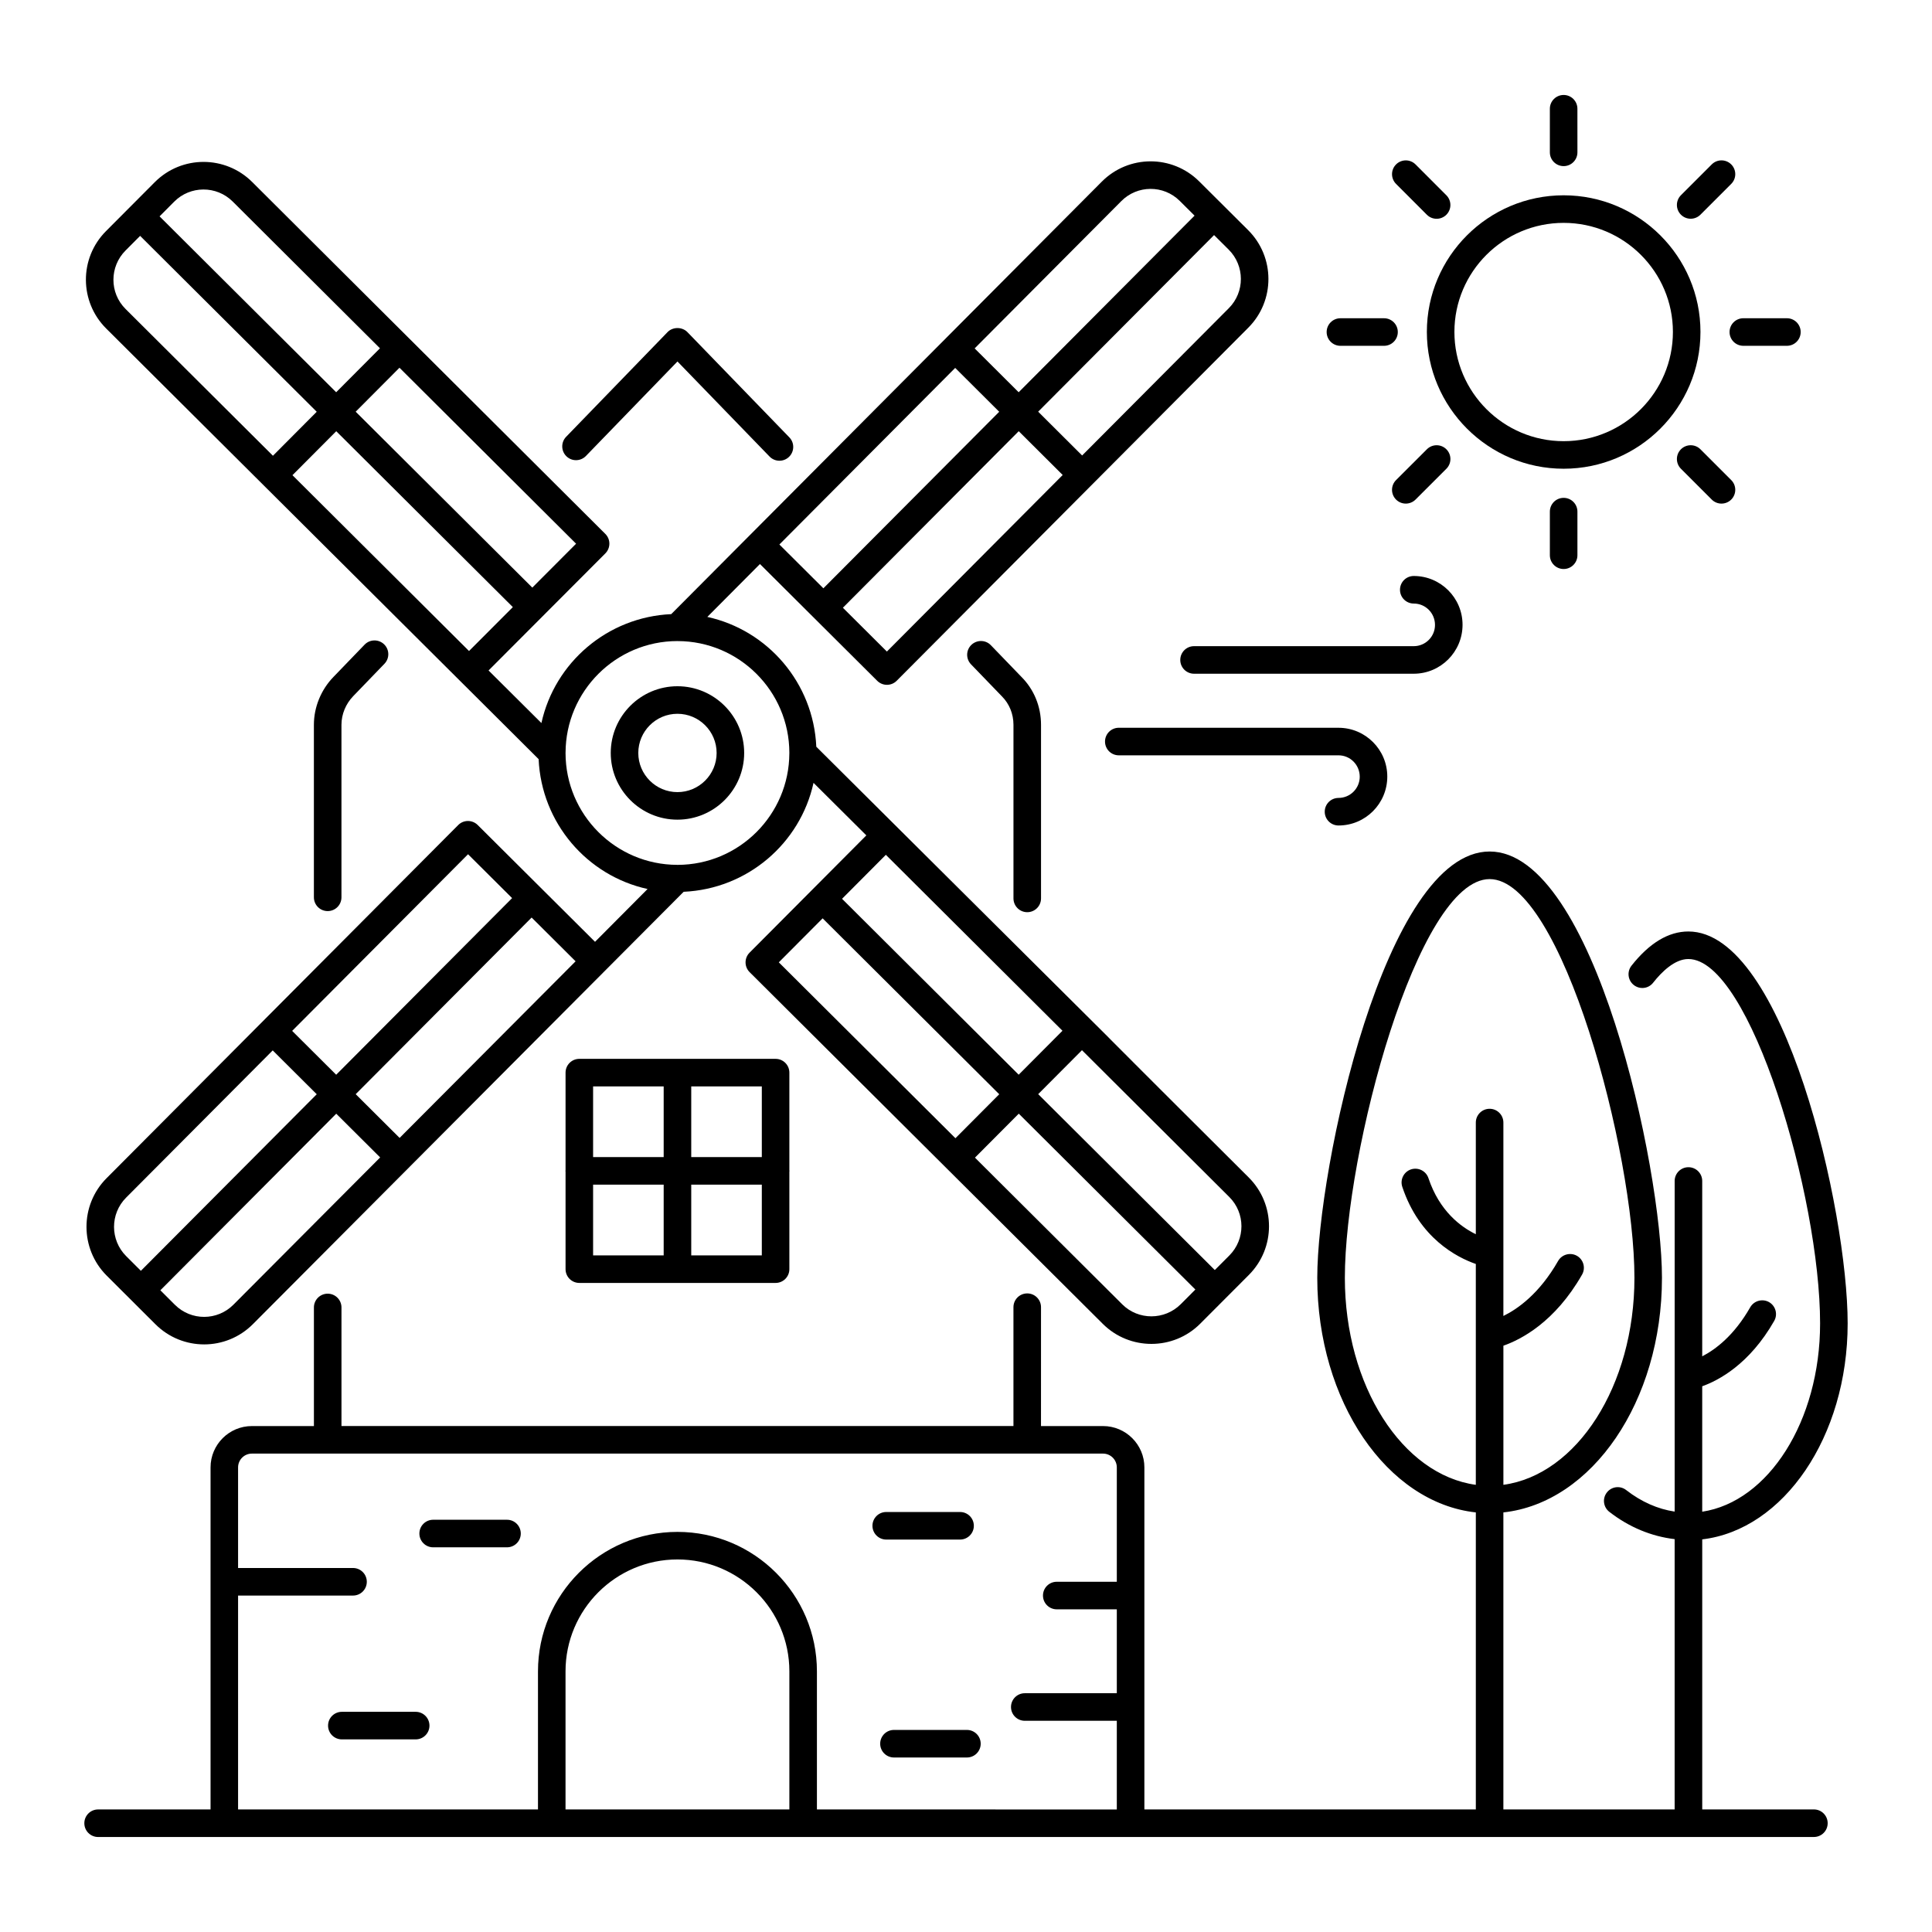 <?xml version="1.0" encoding="UTF-8"?>
<!-- Uploaded to: ICON Repo, www.svgrepo.com, Generator: ICON Repo Mixer Tools -->
<svg fill="#000000" width="800px" height="800px" version="1.1" viewBox="144 144 512 512" xmlns="http://www.w3.org/2000/svg">
 <g>
  <path d="m416.23 385.74c2.019 0 3.652-1.633 3.652-3.652v-46.012c0-4.836-1.859-9.363-5.191-12.691l-8.105-8.398c-1.391-1.449-3.699-1.484-5.164-0.086-1.449 1.398-1.492 3.707-0.086 5.164l8.148 8.441c1.996 1.996 3.094 4.684 3.094 7.574v46.012c0.004 2.016 1.637 3.648 3.652 3.648z"/>
  <path d="m320.91 232.01-26.883 27.75c-1.398 1.449-1.363 3.758 0.086 5.164 1.449 1.406 3.758 1.363 5.164-0.086l24.258-25.043 24.402 25.191c0.719 0.742 1.668 1.113 2.625 1.113 0.914 0 1.832-0.344 2.539-1.027 1.449-1.406 1.492-3.715 0.086-5.164l-27.023-27.902c-1.387-1.422-3.871-1.422-5.254 0.004z"/>
  <path d="m234.49 381.8v-45.719c0-2.797 1.141-5.562 3.137-7.617l8.25-8.551c1.406-1.453 1.363-3.766-0.086-5.164-1.453-1.398-3.766-1.363-5.164 0.086l-8.242 8.543c-3.301 3.394-5.199 8.023-5.199 12.699v45.719c0 2.019 1.633 3.652 3.652 3.652 2.019 0.004 3.652-1.629 3.652-3.648z"/>
  <path d="m380.91 602.45c-2.019 0-3.652 1.633-3.652 3.652 0 2.019 1.633 3.652 3.652 3.652h19.332c2.019 0 3.652-1.633 3.652-3.652 0-2.019-1.633-3.652-3.652-3.652z"/>
  <path d="m624.7 630.82c2.019 0 3.652-1.633 3.652-3.652s-1.633-3.652-3.652-3.652h-29.59v-71.566c21.562-2.543 38.539-27.223 38.539-57.227 0-29.953-16.828-103.87-42.219-103.87-5.254 0-10.324 3.051-15.066 9.062-1.246 1.582-0.977 3.879 0.605 5.125 1.59 1.254 3.887 0.984 5.125-0.605 2.262-2.867 5.711-6.281 9.332-6.281 16.422 0 34.918 62.996 34.918 96.566 0 25.887-13.711 47.25-31.238 49.898v-33.242c4.367-1.57 12.523-5.848 19.074-17.32 1-1.754 0.387-3.981-1.363-4.984-1.734-0.977-3.973-0.391-4.984 1.363-4.324 7.574-9.281 11.227-12.727 13.004v-46.465c0-2.019-1.633-3.652-3.652-3.652s-3.652 1.633-3.652 3.652v87.613c-4.473-0.672-8.781-2.551-12.844-5.703-1.59-1.246-3.879-0.961-5.121 0.641-1.242 1.59-0.949 3.887 0.641 5.121 5.312 4.129 11.246 6.527 17.32 7.242v71.633h-45.387v-78.715c23.48-2.559 42.027-29.434 42.027-62.168 0-29.043-17.949-112.98-45.676-112.98-27.73 0-45.672 83.934-45.672 112.98 0 32.734 18.539 59.609 42.02 62.168v78.715h-87.836v-90.648c0-6.039-4.914-10.953-10.961-10.953h-16.438l0.004-31.5c0-2.019-1.633-3.652-3.652-3.652-2.019 0-3.652 1.633-3.652 3.652v31.488h-178.08v-31.418c0-2.019-1.633-3.652-3.652-3.652-2.019 0-3.652 1.633-3.652 3.652v31.43h-16.43c-6.047 0-10.961 4.914-10.961 10.953v90.648h-29.797c-2.019 0-3.652 1.633-3.652 3.652s1.633 3.652 3.652 3.652c45.406-0.004 343.73-0.004 454.7-0.004zm-124.3-148.18c0-33.215 19.258-105.67 38.367-105.67s38.375 72.461 38.375 105.67c0 28.621-15.27 52.203-34.727 54.852v-36.867c4.644-1.629 13.641-6.219 20.848-18.84 1-1.754 0.387-3.981-1.363-4.984-1.734-0.977-3.973-0.391-4.984 1.363-4.953 8.672-10.688 12.715-14.504 14.582v-51.254c0-2.019-1.633-3.652-3.652-3.652s-3.652 1.633-3.652 3.652v29.59c-3.961-1.93-9.641-6.113-12.559-14.871-0.641-1.91-2.711-2.938-4.621-2.309-1.91 0.641-2.945 2.711-2.309 4.621 4.535 13.613 14.465 18.691 19.488 20.441v58.531c-19.438-2.656-34.707-26.234-34.707-54.855zm-206.53 140.88v-36.594c0-16.352 13.305-29.656 29.664-29.656 16.352 0 29.656 13.305 29.656 29.656v36.594zm-86.777-56.68h30.461c2.019 0 3.652-1.633 3.652-3.652s-1.633-3.652-3.652-3.652l-30.461 0.004v-26.668c0-2.012 1.641-3.652 3.656-3.652h225.56c2.019 0 3.656 1.641 3.656 3.652v30.312h-15.914c-2.019 0-3.652 1.633-3.652 3.652 0 2.019 1.633 3.652 3.652 3.652h15.914v22.234h-24.387c-2.019 0-3.652 1.633-3.652 3.652s1.633 3.652 3.652 3.652h24.387v23.504l-79.473-0.012v-36.594c0-20.379-16.578-36.957-36.957-36.957-20.379 0-36.965 16.578-36.965 36.957v36.594h-79.477z"/>
  <path d="m323.53 361.22c9.746 0 17.684-7.93 17.684-17.676 0-9.746-7.938-17.684-17.684-17.684s-17.676 7.938-17.676 17.684c0 9.746 7.93 17.676 17.676 17.676zm0-28.059c5.727 0 10.383 4.656 10.383 10.383 0 5.719-4.656 10.375-10.383 10.375-5.719 0-10.375-4.656-10.375-10.375 0-5.727 4.656-10.383 10.375-10.383z"/>
  <path d="m286.74 345.18c0.758 16.91 12.82 30.891 28.871 34.418l-13.922 13.992-31.098-30.957c-1.426-1.41-3.738-1.426-5.164 0.016l-93.195 93.594c-7.094 7.125-7.082 18.695 0.035 25.805l12.922 12.891c7.137 7.121 18.699 7.137 25.84-0.035 135.07-135.57 109.72-110.13 114.15-114.57 16.906-0.762 30.891-12.824 34.414-28.871l13.996 13.922-30.949 31.082c-1.418 1.426-1.418 3.738 0.016 5.164l93.602 93.211c7.121 7.094 18.707 7.07 25.805-0.043l12.891-12.922c7.137-7.152 7.125-18.711-0.035-25.84-117.3-116.89 93.988 93.344-114.59-114.14-0.762-16.906-12.828-30.883-28.879-34.406l13.945-14.016c3.695 3.68 32.648 32.512 31.078 30.949 0.715 0.707 1.641 1.062 2.574 1.062s1.875-0.355 2.59-1.078l93.195-93.586c7.102-7.129 7.082-18.719-0.059-25.828l-12.969-12.914c-7.16-7.133-18.723-7.078-25.82 0.062-7.981 8.012-115.33 115.84-114.1 114.61-16.902 0.762-30.879 12.82-34.406 28.863l-14.004-13.934 30.945-31.02c0.684-0.691 1.07-1.617 1.07-2.59 0-0.969-0.387-1.898-1.078-2.582l-93.582-93.258c-7.109-7.082-18.672-7.129-25.828 0.059l-12.914 12.961c-7.188 7.231-7.023 18.777 0.062 25.82 180.1 179.34 86.746 86.379 114.59 114.11zm-36.84 100.38-11.637-11.59 46.625-46.812 11.652 11.598zm18.137-75.176 11.676 11.625-46.621 46.809-11.668-11.621zm-90.629 91.012 38.863-39.027 11.668 11.617-46.605 46.793-3.898-3.891c-4.277-4.269-4.289-11.215-0.027-15.492zm28.445 28.367c-4.273 4.289-11.207 4.301-15.5 0.02l-3.856-3.844 46.613-46.797 11.637 11.59zm219.71-72.602-11.602 11.648-46.809-46.617 11.609-11.66zm-63.559-29.793 46.805 46.617-11.609 11.656-46.809-46.613zm79.402 102.29-39.031-38.871 11.609-11.656 46.801 46.609-3.879 3.891c-4.269 4.262-11.223 4.293-15.5 0.027zm28.387-12.949-3.856 3.863-46.805-46.613 11.602-11.648 39.035 38.895c4.301 4.285 4.293 11.219 0.023 15.504zm-72.656-235.21 11.664 11.621-46.598 46.785-11.656-11.609c0.727-0.734 49.715-49.934 46.59-46.797zm-18.102 75.168-11.66-11.613 46.598-46.785 11.652 11.609zm90.621-91-38.879 39.039-11.652-11.609 46.617-46.801 3.887 3.867c4.277 4.269 4.293 11.219 0.027 15.504zm-28.492-28.379c4.223-4.254 11.164-4.352 15.496-0.035l3.91 3.894-46.613 46.801-11.664-11.621zm-117.64 116.6c0.012 0 0.023 0.008 0.035 0.008 0.004 0 0.008-0.004 0.016-0.004 16.316 0.023 29.582 13.285 29.613 29.594 0 0.051-0.004 0.094-0.004 0.145-0.051 16.301-13.312 29.547-29.625 29.566-0.031 0-0.062-0.004-0.098-0.004-16.312-0.039-29.57-13.309-29.586-29.625 0-0.031 0.004-0.062 0.004-0.098 0.039-16.312 13.32-29.578 29.645-29.582zm-102.02-43.961 11.605-11.652 46.801 46.613-11.613 11.637zm63.562 29.793-46.805-46.617 11.605-11.652 46.805 46.637zm-79.395-102.31 39.023 38.887-11.605 11.652-46.801-46.613 3.879-3.894c4.242-4.269 11.199-4.32 15.504-0.031zm-28.414 12.992 3.879-3.894 46.801 46.613-11.605 11.656-39.039-38.879c-4.348-4.316-4.258-11.262-0.035-15.496z"/>
  <path d="m297.53 483.99h52.008c2.019 0 3.652-1.633 3.652-3.652v-25.863c0.004-0.062 0.035-0.113 0.035-0.176s-0.031-0.113-0.035-0.176v-25.863c0-2.019-1.633-3.652-3.652-3.652h-52.008c-2.019 0-3.652 1.633-3.652 3.652v25.863c-0.004 0.062-0.035 0.113-0.035 0.176s0.031 0.113 0.035 0.176v25.863c0 2.019 1.633 3.652 3.652 3.652zm3.648-26.039h18.703v18.738h-18.703zm26.008 18.738v-18.738h18.703v18.738zm18.703-26.043h-18.703v-18.738h18.703zm-26.008-18.738v18.738h-18.703v-18.738z"/>
  <path d="m378.86 552h19.566c2.019 0 3.652-1.633 3.652-3.652s-1.633-3.652-3.652-3.652h-19.566c-2.019 0-3.652 1.633-3.652 3.652 0.004 2.019 1.637 3.652 3.652 3.652z"/>
  <path d="m254.16 597.65h-19.566c-2.019 0-3.652 1.633-3.652 3.652 0 2.019 1.633 3.652 3.652 3.652h19.566c2.019 0 3.652-1.633 3.652-3.652-0.004-2.019-1.637-3.652-3.652-3.652z"/>
  <path d="m278.36 546.75h-19.566c-2.019 0-3.652 1.633-3.652 3.652 0 2.019 1.633 3.652 3.652 3.652h19.566c2.019 0 3.652-1.633 3.652-3.652 0-2.019-1.633-3.652-3.652-3.652z"/>
  <path d="m594.64 231.96c0-19.957-16.266-36.203-36.258-36.203-19.988 0-36.25 16.242-36.25 36.203 0 19.992 16.266 36.258 36.25 36.258 19.996 0.004 36.258-16.262 36.258-36.258zm-36.258 28.957c-15.965 0-28.949-12.992-28.949-28.957 0-15.938 12.984-28.898 28.949-28.898s28.957 12.965 28.957 28.898c0 15.965-12.992 28.957-28.957 28.957z"/>
  <path d="m554.73 172.82v11.551c0 2.019 1.633 3.652 3.652 3.652 2.019 0 3.652-1.633 3.652-3.652l-0.004-11.551c0-2.019-1.633-3.652-3.652-3.652-2.016 0.004-3.648 1.637-3.648 3.652z"/>
  <path d="m554.73 279.59v11.551c0 2.019 1.633 3.652 3.652 3.652 2.019 0 3.652-1.633 3.652-3.652v-11.551c0-2.019-1.633-3.652-3.652-3.652-2.019 0-3.652 1.633-3.652 3.652z"/>
  <path d="m527.3 200.91c1.426-1.426 1.426-3.738 0-5.164l-8.164-8.172c-1.426-1.426-3.738-1.426-5.164 0-1.426 1.426-1.426 3.738 0 5.164l8.164 8.172c1.43 1.426 3.738 1.426 5.164 0z"/>
  <path d="m597.63 276.39c1.426 1.426 3.734 1.426 5.164 0 1.426-1.426 1.426-3.738 0-5.164l-8.164-8.164c-1.426-1.426-3.738-1.426-5.164 0-1.426 1.426-1.426 3.738 0 5.164z"/>
  <path d="m510.78 228.34h-11.551c-2.019 0-3.652 1.633-3.652 3.652s1.633 3.652 3.652 3.652h11.551c2.019 0 3.652-1.633 3.652-3.652s-1.633-3.652-3.652-3.652z"/>
  <path d="m602.35 231.99c0 2.019 1.633 3.652 3.652 3.652h11.543c2.019 0 3.652-1.633 3.652-3.652s-1.633-3.652-3.652-3.652h-11.543c-2.019 0-3.652 1.633-3.652 3.652z"/>
  <path d="m513.97 276.39c1.426 1.426 3.734 1.426 5.164 0l8.172-8.164c1.426-1.426 1.426-3.738 0-5.164-1.426-1.426-3.738-1.426-5.164 0l-8.172 8.164c-1.426 1.43-1.426 3.738 0 5.164z"/>
  <path d="m597.63 187.57-8.164 8.164c-1.426 1.426-1.426 3.738 0 5.164 1.426 1.426 3.734 1.426 5.164 0l8.164-8.164c1.426-1.426 1.426-3.738 0-5.164-1.426-1.426-3.738-1.426-5.164 0z"/>
  <path d="m531.59 309.57c0-7.129-5.797-12.926-12.926-12.926-2.019 0-3.652 1.633-3.652 3.652s1.633 3.652 3.652 3.652c3.102 0 5.625 2.523 5.625 5.668 0 3.102-2.523 5.625-5.625 5.625h-58.227c-2.019 0-3.652 1.633-3.652 3.652 0 2.019 1.633 3.652 3.652 3.652h58.227c7.129-0.008 12.926-5.805 12.926-12.977z"/>
  <path d="m498.72 355.46c-2.019 0-3.652 1.633-3.652 3.652s1.633 3.652 3.652 3.652c7.129 0 12.926-5.797 12.926-12.969 0-7.129-5.797-12.926-12.926-12.926l-58.227-0.004c-2.019 0-3.652 1.633-3.652 3.652s1.633 3.652 3.652 3.652h58.227c3.102 0 5.625 2.523 5.625 5.668 0 3.098-2.523 5.621-5.625 5.621z"/>
 </g>
</svg>